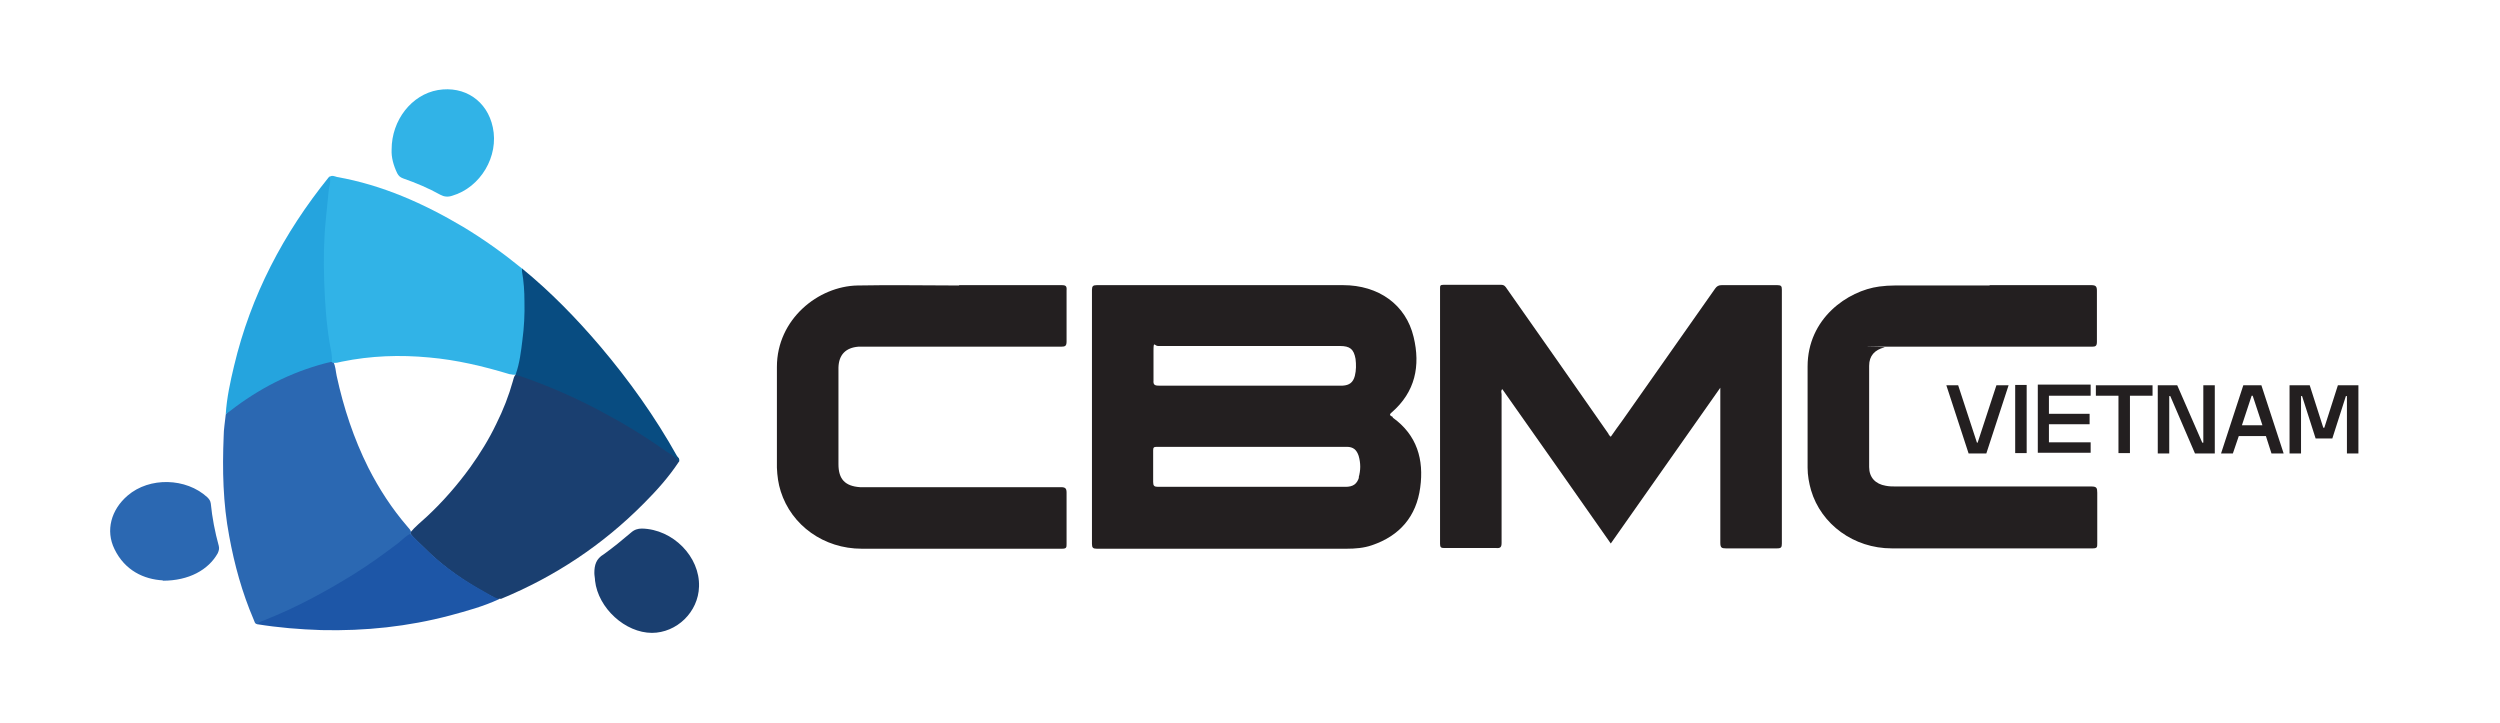 <svg xmlns="http://www.w3.org/2000/svg" id="Layer_1" width="253.6mm" height="73.3mm" viewBox="0 0 718.9 207.8"><defs><style>      .st0 {        fill: #1d56a7;      }      .st1 {        fill: #2b68b2;      }      .st2 {        fill: #231f20;      }      .st3 {        fill: #084c81;      }      .st4 {        fill: #31b3e7;      }      .st5 {        fill: #25a4de;      }      .st6 {        fill: #1a3f70;      }    </style></defs><path class="st2" d="M568.4,127.3h.3l5.4-16.5h3.5l-6.4,19.6h-5.1l-6.4-19.6h3.4l5.4,16.5h-.1Z"></path><path class="st2" d="M579.5,130.3v-19.6h3.3v19.6h-3.3Z"></path><path class="st2" d="M601.2,113.8h-12v5.2h11.7v3h-11.7v5.2h12v3h-15.2v-19.6h15.2v3h0v.2Z"></path><path class="st2" d="M619,110.8v3h-6.5v16.5h-3.3v-16.5h-6.5v-3h16.3Z"></path><path class="st2" d="M633.6,110.8h3.3v19.6h-5.7l-7.1-16.5h-.3v16.5h-3.3v-19.6h5.6l7.2,16.5h.3v-16.5h0Z"></path><path class="st2" d="M650.3,110.8l6.4,19.6h-3.5l-1.6-5h-7.8l-1.7,5h-3.4l6.4-19.6h5.2ZM644.8,122.3h5.8l-2.8-8.5h-.3l-2.8,8.5h0Z"></path><path class="st2" d="M672.4,110.8h5.8v19.6h-3.3v-16.5h-.3l-3.9,12.2h-4.8l-3.9-12.2h-.3v16.5h-3.3v-19.6h5.8l3.9,12.2h.3l3.9-12.2h0Z"></path><path class="st2" d="M463.2,125.6c1.2-1.7,2.3-3.3,3.5-4.9,8.8-12.6,17.7-25.1,26.5-37.7.5-.7,1-1,1.9-1h16c1.1,0,1.3.3,1.3,1.3v73c0,1.1-.2,1.4-1.4,1.4h-14.7c-1.2,0-1.6-.2-1.6-1.6v-44.6c-10.6,15.1-21,29.9-31.5,44.8-10.4-14.9-20.8-29.6-31.2-44.4-.5.5-.2,1-.2,1.5v42.7c0,1.2-.3,1.6-1.5,1.5h-15c-.9,0-1.2-.2-1.2-1.2v-73.4c0-.8,0-1.1,1-1.1h16.5c1,0,1.3.5,1.7,1.1,9.8,13.9,19.5,27.8,29.2,41.7,0,.2.3.4.5.8h.2Z"></path><path class="st2" d="M275.8,82h29.5c1.2,0,1.5.3,1.4,1.5v14.7c0,1.3-.4,1.5-1.6,1.5h-58.3c-3.6.3-5.6,2.3-5.7,6v27.8c0,4.3,1.9,6.3,6.2,6.6h57.8c1.3,0,1.6.4,1.6,1.6v14.7c0,1,0,1.4-1.3,1.4h-57.6c-10.9,0-20.2-6.7-23.3-16.5-.7-2.2-1-4.4-1.1-6.8v-29c0-13.7,11.9-23.2,23.2-23.4,9.7-.2,19.4,0,29.2,0h0Z"></path><path class="st2" d="M572.1,82h29.3c1.3,0,1.6.4,1.6,1.6v14.7c0,1.2-.4,1.4-1.4,1.4h-56.1c-18.7,0-2.4,0-3.6.2-2.8.7-4.4,2.4-4.4,5.3v29.1c0,3,1.8,4.9,4.8,5.4,1,.2,2,.2,3.1.2h56c1.5,0,1.7.4,1.7,1.8v14.6c0,1,0,1.4-1.3,1.4h-57.8c-10.9,0-20.3-6.9-23.2-16.7-.6-2.1-1-4.3-1-6.5v-29.1c0-13.9,11.6-21.8,20.6-23,1.5-.2,3-.3,4.5-.3h27.3,0Z"></path><path class="st6" d="M195.2,132.8c-2.9,4.4-6.4,8.3-10.1,12-11.8,11.9-25.5,21-41,27.4-.2,0-.4,0-.5,0-.8.3-1.4-.2-1.9-.5-7.4-3.9-14.3-8.5-20.2-14.6-1.2-1.2-2.5-2.2-3.5-3.6v-.4c1.4-1.7,3.2-3.1,4.8-4.6,4.6-4.3,8.7-9,12.4-14.1,2.8-3.9,5.4-8.1,7.5-12.5,2-4,3.6-8.1,4.8-12.4.2-.7.3-1.4.9-1.9.7-.3,1.4,0,2,.3,8,2.8,15.8,6.2,23.3,10.2,7,3.8,13.9,7.9,20.3,12.7.6.5,1.5.8,1.3,1.9h0Z"></path><path class="st1" d="M118.1,153.2v.3c-.7,1.2-1.9,1.9-3,2.7-6.9,5.5-14.3,10.3-22,14.6-5.5,3-11.1,5.7-16.9,8-.7.3-1.4.4-2.1.7-.9,0-.9-.8-1.2-1.4-3.3-7.7-5.5-15.7-7-23.9-1.8-9.5-2-19.1-1.6-28.7,0-2.1.4-4.2.6-6.3.2-.4.4-.8.8-1.1,8.4-6.6,17.8-11.4,28.2-14.1.5,0,1-.3,1.5-.2,0,0,.3,0,.4.2.7,1.3.7,2.7,1,4.1,2,9.2,4.9,18,9.1,26.4,3.1,6.1,6.8,11.8,11.3,17,.4.5.9.9,1,1.6h0Z"></path><path class="st4" d="M95.5,104.1h-.2c-.4-.4-.4-.8-.5-1.3-.7-4.5-1.3-8.9-1.7-13.5-.5-5.8-.6-11.6-.5-17.3,0-6.4.7-12.8,1.6-19.1,0-.7.3-1.3.5-2,.7-.6,1.5-.2,2.2,0,13,2.3,24.9,7.6,36.2,14.3,6,3.6,11.7,7.7,17.1,12.1.6,1.3.6,2.7.7,4.1.8,8.2.2,16.4-1.6,24.4-.2.7-.2,1.4-.9,1.8-.6.4-1.3,0-1.9,0-7.6-2.3-15.2-4.1-23.1-4.8-8.4-.8-16.8-.5-25.1,1.2-.9.2-1.8.5-2.8.3v-.2Z"></path><path class="st5" d="M94.8,50.9c.4,1.4-.2,2.7-.3,4-.3,2.7-.5,5.3-.8,8-.6,5.9-.7,11.8-.5,17.7.2,6.1.6,12.2,1.6,18.2.3,1.7.8,3.4.6,5.2-10.2,2.4-19.3,6.8-27.7,13-.9.7-1.8,1.4-2.8,2.1.3-4.7,1.3-9.3,2.4-13.9,4.8-20.2,14.2-38.1,27.2-54.2,0,0,.2-.2.3-.3h0v.2Z"></path><path class="st0" d="M74,179.5c.6-.8,1.6-.9,2.4-1.3,8.8-3.5,17.1-8,25.2-13,4.5-2.8,8.8-5.9,13-9.1,1.1-.9,2.1-2,3.4-2.6,1.7,1.7,3.4,3.4,5.2,5.1,4.8,4.6,10.2,8.3,16,11.5,1.4.8,2.8,1.7,4.3,2.2-4.5,2.1-9.3,3.4-14.1,4.7-12.1,3.2-24.4,4.5-37,4.2-6.2-.2-12.4-.7-18.5-1.7h0Z"></path><path class="st3" d="M148.3,107.6c1.1-3.1,1.5-6.4,1.9-9.7.5-3.7.7-7.5.6-11.3,0-2.8-.2-5.7-.7-8.5,0-.3,0-.7,0-.9,8.2,6.7,15.6,14.3,22.5,22.4,8.3,9.8,15.8,20.3,22.1,31.6.2.4,1,.9.3,1.6-.6-1.5-2.1-2.1-3.3-2.9-5.9-4.2-12.1-8-18.5-11.4-7.6-4.1-15.6-7.6-23.8-10.4-.4,0-.8-.2-1.2-.3,0,0,0,0,0,0s0,0,0,0h0Z"></path><path class="st1" d="M46.8,166.9c-5.4-.3-10.9-2.8-13.9-9-2.6-5.3-1-11.3,3.8-15.4,6.3-5.4,16.8-5.1,22.9.5.5.5.9,1,1,1.8.4,4.1,1.2,8.2,2.3,12.2.2.8,0,1.4-.3,2.1-2.7,4.8-8.3,7.9-15.8,7.9h0Z"></path><path class="st4" d="M112.6,43c0-8.5,5.8-15.8,13.3-17.1,7.7-1.3,14.2,3.1,15.8,10.7,1.8,8.3-3.5,17.3-11.7,19.7-1.2.4-2.3.3-3.4-.3-3.4-1.9-7-3.4-10.7-4.7-.8-.3-1.3-.7-1.7-1.5-1.1-2.3-1.7-4.6-1.6-6.7h0Z"></path><path class="st6" d="M187.5,182c-7.7,0-15.5-7.1-16.4-15,0-.7-.2-1.5-.2-2.2,0-2.3.5-4.1,2.7-5.4,2.9-2.1,5.1-3.9,7.8-6.2,1-.9,2-1.2,3.2-1.2,8.9.2,16.7,8.1,16.4,16.7-.2,7.3-6.4,13.3-13.6,13.3h0Z"></path><path class="st2" d="M400.5,119.9c-.5-.3-1.3-.5-.3-1.3,6.8-5.9,8.3-13.4,6.3-21.7-2.2-9.3-10.1-14.9-20.3-14.9h-70.8c-1.1,0-1.4.3-1.4,1.4v73c0,1.1.3,1.4,1.4,1.4h71.8c2.5,0,5-.2,7.3-1,8-2.7,12.8-8.3,13.9-16.6,1.1-8-.9-15.1-7.9-20.1h0v-.2ZM331.7,109.5c0-2.9,0-5.8,0-8.7s.3-1.3,1.3-1.3h52.3c2.9,0,4,.9,4.5,3.7.2,1.6.2,3.3-.2,4.9-.5,1.9-1.6,2.7-3.5,2.8h-52.9c-1.2,0-1.6-.3-1.5-1.5h0ZM390.8,137.3c-.6,1.9-1.7,2.7-3.9,2.7h-53.9c-1.1,0-1.4-.3-1.4-1.4v-9.1c0-.8.2-1,1-1h54.7c1.8,0,2.8.8,3.4,2.6.6,2.1.6,4.1,0,6.2h0Z"></path></svg>